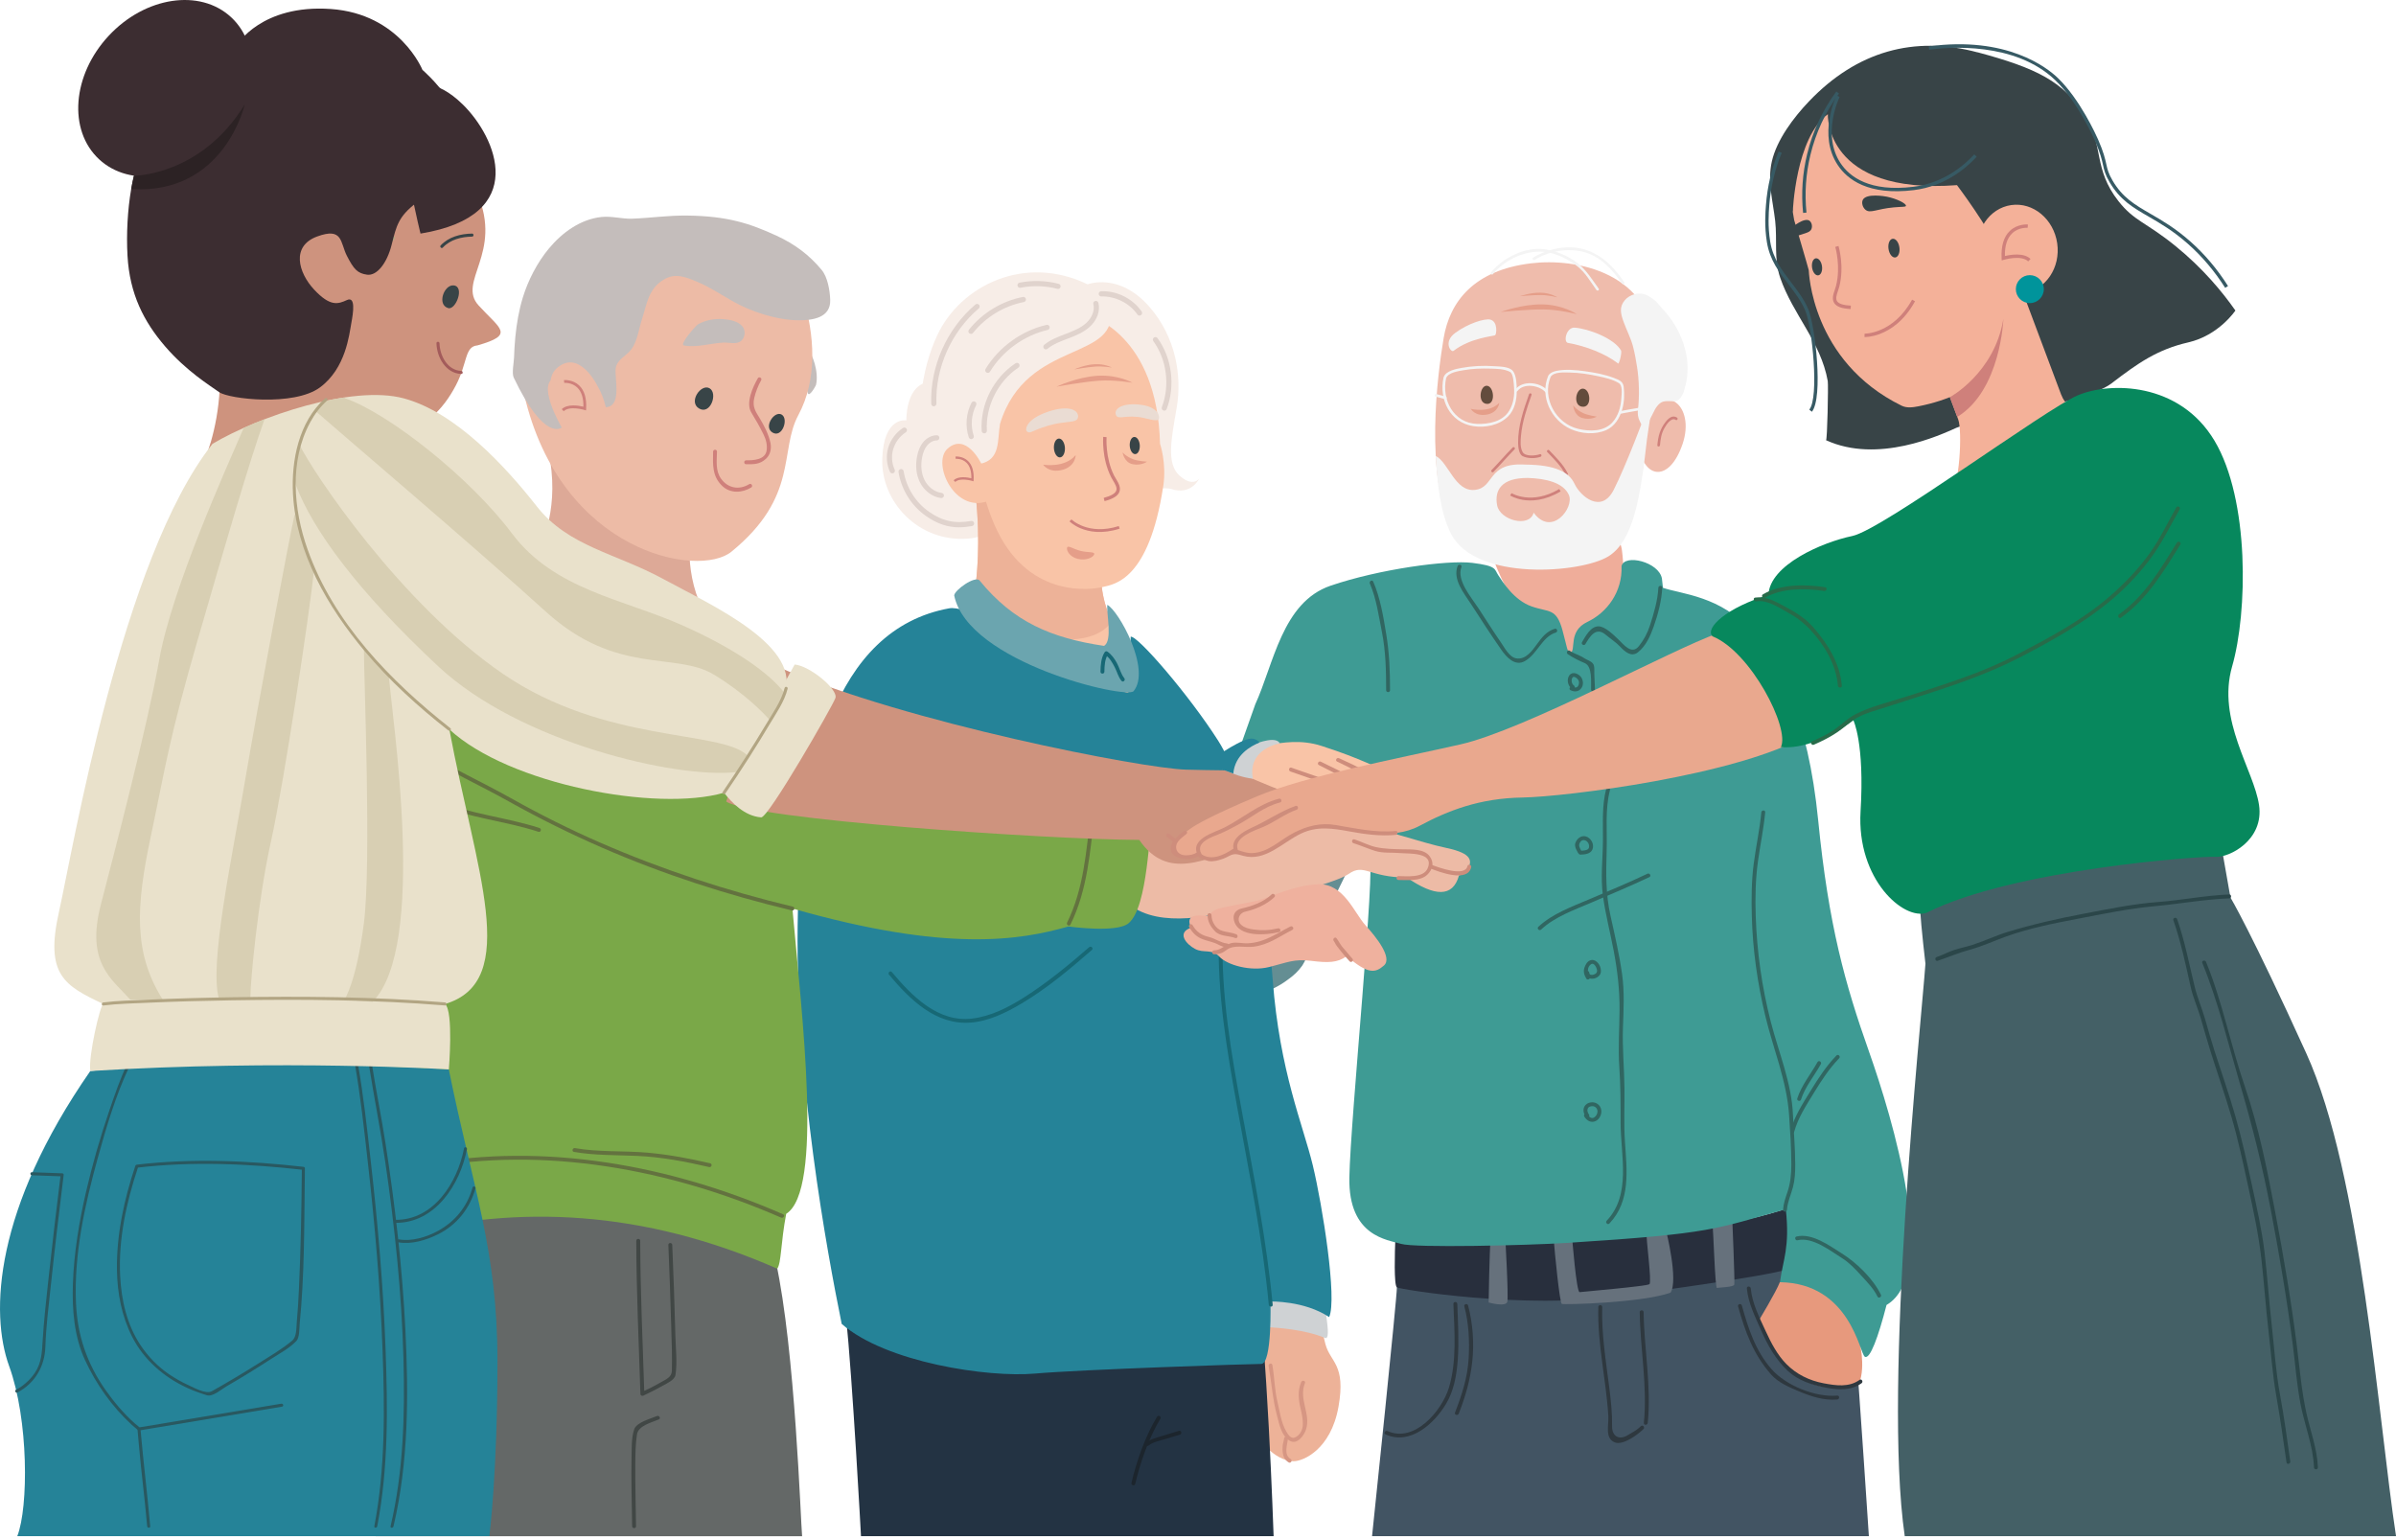 <svg xmlns="http://www.w3.org/2000/svg" id="Layer_1" data-name="Layer 1" viewBox="0 0 724.62 465.68"><defs><style> .cls-1 { fill: #07885d; } .cls-1, .cls-2, .cls-3, .cls-4, .cls-5 { fill-rule: evenodd; } .cls-1, .cls-2, .cls-3, .cls-4, .cls-5, .cls-6, .cls-7, .cls-8, .cls-9, .cls-10, .cls-11, .cls-12, .cls-13, .cls-14, .cls-15, .cls-16, .cls-17, .cls-18, .cls-19, .cls-20, .cls-21, .cls-22, .cls-23, .cls-24, .cls-25, .cls-26, .cls-27, .cls-28, .cls-29, .cls-30, .cls-31, .cls-32, .cls-33, .cls-34, .cls-35, .cls-36, .cls-37, .cls-38, .cls-39, .cls-40, .cls-41, .cls-42, .cls-43, .cls-44, .cls-45, .cls-46, .cls-47, .cls-48, .cls-49, .cls-50, .cls-51, .cls-52, .cls-53 { stroke-width: 0px; } .cls-2 { fill: #282f3d; } .cls-3 { fill: #646867; } .cls-4 { fill: #ce937e; } .cls-5, .cls-38 { fill: #66717c; } .cls-6 { fill: #f4b199; } .cls-7 { fill: #f9c4a7; } .cls-8 { fill: #f7ede7; } .cls-9 { fill: #276b49; } .cls-10 { fill: #7aa848; } .cls-11 { fill: #258398; } .cls-12 { fill: #2b4649; } .cls-13 { fill: #2c2224; } .cls-14 { fill: #295860; } .cls-15 { fill: #634c3d; } .cls-16 { fill: #63723f; } .cls-17 { fill: #a35b5b; } .cls-18 { fill: #384447; } .cls-19 { fill: #3c2d31; } .cls-20 { fill: #2e383f; } .cls-21 { fill: #176875; } .cls-22 { fill: #446066; } .cls-23 { fill: #375a64; } .cls-24 { fill: #1c252d; } .cls-25 { fill: #425463; } .cls-26 { fill: #414745; } .cls-27 { fill: #3e9b94; } .cls-28 { fill: #233343; } .cls-29 { fill: #c4bdbb; } .cls-30 { fill: #cfd2d4; } .cls-31 { fill: #dda997; } .cls-32 { fill: #e0d3cd; } .cls-33 { fill: #d8cfb3; } .cls-34 { fill: #d69683; } .cls-35 { fill: #b2a583; } .cls-36 { fill: #ce8d7c; } .cls-37 { fill: #cf807b; } .cls-39 { fill: #306661; } .cls-40 { fill: #6ba5af; } .cls-41 { fill: #648e93; } .cls-42 { fill: #edb298; } .cls-43 { fill: #edbba6; } .cls-44 { fill: #e9a88e; } .cls-45 { fill: #e59e89; } .cls-46 { fill: #e7997d; } .cls-47 { fill: #efbcac; } .cls-48 { fill: #efad9a; } .cls-49 { fill: #efb19e; } .cls-50 { fill: #f4f4f4; } .cls-51 { fill: #eadcd3; } .cls-52 { fill: #e9e1cb; } .cls-53 { fill: #00949b; } </style></defs><g><path class="cls-41" d="m364.76,287.95c-1.04,5.32.73,12.1,6.57,13.77,2.92.83,6.05.1,8.87-.84,3.34-1.04,6.57-2.5,9.29-4.59,1.67-1.15,3.23-2.61,4.38-4.28.94-1.46,1.57-3.13,2.19-4.7-.42-.31,12.52-25.46,12.21-25.88"></path><path class="cls-25" d="m414.95,464.63c.63-5.95,7.51-71.82,7.51-75.27s49.46,2.82,70.12-.31c20.66-3.13,47.58-6.89,47.58-6.89,0,0,19.72,8.77,20.97,24.1s4.07,58.36,4.07,58.36h-150.25Z"></path><path class="cls-48" d="m450.84,165.37c.94,9.39,17.63,36.5,26.39,36.5s15.49-18.78,13.3-35.37c-2.19-16.59-39.7-1.13-39.7-1.13Z"></path><path class="cls-46" d="m538.27,387.8c-1.04,2.82-6.47,11.79-6.47,11.79,0,0,7.93,26.09,30.47,18.78,2.09-5.43-.05-13.2-.05-13.2,0,0-7.46-22.28-23.95-17.37Z"></path><path class="cls-2" d="m421.99,374.81c-.16,3.76-.47,13.93.47,14.56.94.63,38.34,6.73,67.61,2.66,29.27-4.07,47.89-6.89,50.87-8.3,2.97-1.41,1.41-17.06,1.09-18.47-1.72-.78-24.73,12.83-120.04,9.55Z"></path><path class="cls-5" d="m469.88,374.72c.33,4.35,1.8,19.32,2.45,19.65.65.32,24.21-.32,32.88-3.38,2.45-3.7-1.31-18.68-1.31-18.68,0,0-5.56-.49-5.89.64s1.64,14.82.82,15.46c-.82.64-20.12,2.26-21.1,2.41-.98.16-2.29-16.75-2.29-16.75l-5.56.64Z"></path><path class="cls-38" d="m450.84,374.13c-.42,4.59-.63,19.82-.63,19.82,0,0,5.22,1.46,5.64-.21.42-1.67-.63-19.62-.63-19.62h-4.38Z"></path><path class="cls-38" d="m517.82,369.33c.42,2.92.83,20.45,1.46,20.24.63-.21,5.01-.21,5.22-1.04.21-.84-.63-20.24-.63-20.24l-6.05,1.04Z"></path><path class="cls-27" d="m379.58,213.14c5.63-12.21,8.14-30.99,22.85-36,14.71-5.01,35.37-7.83,42.88-6.89,7.51.94,6.57,1.88,7.83,3.76,1.25,1.88,4.69,7.51,10.02,9.39,5.32,1.88,7.52.39,9.39,7.28,1.49,5.48,1.33,6.26,2.35,6.89,1.88-.94-.78-6.65,5.17-9.47,5.95-2.82,10.64-9.08,10.33-16.9.94-3.76,11.27-1.25,12.21,3.76l.31,2.82c5.32,1.88,17.84,2.5,26.61,13.15,8.77,10.64,17.22,25.67,20.35,57.28,3.13,31.61,8.14,49.46,15.34,69.8,7.2,20.35,21.29,67.3,5.32,76.69-2.5,9.7-5.01,16.59-6.57,15.65-1.57-.94-4.38-22.22-25.67-22.54.94-6.89,3.03-10.47,1.78-22.06-21.6,5.95-21.5,7.34-65.95,10.16-12.59.8-46.33,1.56-50.4.31-4.07-1.25-15.96-2.19-15.65-20.03.31-17.84,8.09-95.37,6.05-96.62-21.29,8.35-49.66,3.24-50.92-.21l16.38-46.22Z"></path><path class="cls-39" d="m440.83,171.19c-1.55,4.12,1.93,8.24,4.07,11.55,3,4.63,5.98,9.27,9.14,13.79,1.54,2.2,4.09,5.11,7.09,3.44,3.8-2.11,5.21-7.37,9.39-8.65.72-.22.41-1.36-.31-1.14-2.43.74-3.86,2.54-5.3,4.53-1.45,1.99-3.47,4.97-6.44,4.4-2.04-.39-3.52-3.33-4.59-4.87-2.36-3.39-4.53-6.89-6.8-10.34-2.12-3.22-6.62-8.36-5.11-12.39.27-.71-.87-1.02-1.14-.31h0Z"></path><path class="cls-39" d="m414.28,176.5c2,4.58,2.68,9.8,3.65,14.66,1.15,5.75,1.28,11.75,1.28,17.6,0,.76,1.18.76,1.18,0,0-5.65-.22-11.3-1.14-16.88-.87-5.29-1.8-11.03-3.95-15.97-.3-.69-1.32-.1-1.02.59h0Z"></path><path class="cls-39" d="m474.12,197.84c1.5,1.04,3.48,2.02,5.15,2.72,2.4,1,1.85,5.85,1.92,8.04.02.76,1.2.76,1.18,0-.05-1.55-.11-3.11-.2-4.66-.04-.79.19-2.55-.44-3.27-.71-.83-1.73-1.01-2.62-1.61-1.37-.93-3.03-1.3-4.38-2.24-.63-.43-1.21.59-.59,1.02h0Z"></path><path class="cls-39" d="m479.47,194.81c1.37-2.3,3.18-5.34,6.12-2.85,1.47,1.25,3.06,2.23,4.4,3.64,1.36,1.44,3.35,3.29,5.36,1.7,2.43-1.92,3.76-4.92,4.77-7.77,1.3-3.68,2.4-7.85,2.6-11.76.04-.76-1.14-.76-1.18,0-.2,3.84-1.38,7.8-2.56,11.45-.74,2.29-1.84,4.33-3.33,6.21-2.17,2.74-4.61-.5-6.07-1.89-1.37-1.31-4.11-4.1-6.13-4.1-2.43,0-3.95,3.02-5,4.78-.39.65.63,1.24,1.02.59h0Z"></path><path class="cls-39" d="m485.75,238.65c-1.3,5.03-.94,10.2-.97,15.34-.03,5.63-.77,11.37,0,16.98.76,5.58,2.2,11.07,3.25,16.6,1.15,6.07,1.81,11.8,1.77,17.99-.04,5.74-.47,11.43-.07,17.17.39,5.64.39,11.24.39,16.89,0,9.82,3.32,21.66-4.21,29.6-.52.55.31,1.38.83.83,6.49-6.85,5.27-16.1,4.69-24.75-.36-5.38-.08-10.8-.14-16.19-.07-6.12-.68-12.13-.46-18.28.19-5.35.49-10.87-.26-16.18-.83-5.92-2.21-11.85-3.51-17.68-1.47-6.58-1.37-12.91-1.16-19.6.2-6.11-.54-12.43,1-18.4.19-.74-.95-1.05-1.14-.31h0Z"></path><path class="cls-39" d="m532.68,245.69c-.5,5.22-1.62,10.34-2.3,15.53-.68,5.23-.71,10.49-.58,15.76.25,10.19,1.69,20.27,4.05,30.18,2.39,10.04,6.52,19.69,7.22,30.08.34,5.03.68,9.99.68,15.04,0,2.85-.27,5.63-1.2,8.34-.6,1.75-1.18,3.43-1.3,5.28-.05.76,1.13.75,1.18,0,.16-2.41,1.23-4.58,1.83-6.89.57-2.2.67-4.47.67-6.73,0-5.05-.47-10-.68-15.04-.4-9.72-4.33-18.9-6.72-28.22-2.69-10.51-4.2-21.2-4.55-32.04-.18-5.58-.07-11.16.71-16.69.69-4.87,1.69-9.69,2.16-14.59.07-.76-1.11-.75-1.18,0h0Z"></path><path class="cls-39" d="m543.65,375.12c4.55-1.07,9.92,3.21,13.52,5.47,2.18,1.36,4.01,3.35,5.73,5.23,1.81,1.98,3.73,3.92,4.92,6.35.33.68,1.35.09,1.02-.59-2.38-4.86-7.36-9.69-11.9-12.52-3.72-2.33-8.9-6.18-13.6-5.07-.74.17-.43,1.31.31,1.14h0Z"></path><path class="cls-39" d="m542.6,342.36c1.23-4.4,3.71-8.11,6.06-11.96,2.24-3.66,4.57-7.23,7.56-10.32.53-.55-.3-1.38-.83-.83-3.06,3.17-5.44,6.82-7.74,10.56-2.42,3.93-4.93,7.76-6.18,12.24-.2.73.93,1.04,1.14.31h0Z"></path><path class="cls-39" d="m544.69,332.55c1.22-3.86,4.04-7.19,5.99-10.71.37-.66-.65-1.26-1.02-.59-2.01,3.63-4.85,7.01-6.11,10.99-.23.73.91,1.03,1.14.31h0Z"></path><path class="cls-39" d="m475.97,207.31c-.67-.48-.84-1.6-.45-2.31.43-.78,1.57.25,1.83.71.29.52.23,1.2-.05,1.71-.38.68-1.14.61-1.74.31-.68-.34-1.27.67-.59,1.02,1.2.6,2.46.5,3.28-.62.71-.96.58-2.44-.11-3.36-.79-1.06-2.63-1.79-3.54-.48-.89,1.27-.43,3.18.79,4.04.62.44,1.21-.58.59-1.02h0Z"></path><path class="cls-39" d="m478.27,257.39c-.47-.9-1.01-1.56-.44-2.57.49-.86,1.36-.94,2.09-.34.57.47.81,1.26.61,1.96-.24.83-1.89.85-2.57.87-.76.01-.76,1.19,0,1.18,1.28-.03,3.08-.2,3.63-1.55.5-1.21,0-2.61-.99-3.42-1.11-.91-2.44-.79-3.43.23-.41.43-.87,1.24-.84,1.85.05.92.5,1.59.92,2.38.35.67,1.37.08,1.02-.59h0Z"></path><path class="cls-39" d="m480.77,295.37c-.71-1.12-.84-2.87.4-3.73.89-.62,1.63.94,1.78,1.57.2.8-.17,1.29-.92,1.55-.55.19-1.36.2-1.39-.54-.03-.76-1.21-.76-1.18,0,.06,1.47,1.33,2,2.64,1.74.6-.12,1.2-.47,1.6-.93.54-.62.53-1.36.38-2.13-.27-1.4-1.68-3.06-3.24-2.4-.89.37-1.34,1.3-1.65,2.16-.41,1.15-.07,2.32.55,3.32.4.64,1.42.05,1.02-.59h0Z"></path><path class="cls-39" d="m480.56,337.11c-.41-.63-.68-1.23-.3-1.96.21-.41.77-.55,1.18-.58.91-.07,1.63.59,1.69,1.5.04.75-.39,1.51-1.01,1.91-.83.51-1.55-.19-1.97-.87-.4-.65-1.41-.06-1.02.59.78,1.26,2.05,2.04,3.48,1.35,1.19-.57,1.87-2.11,1.65-3.38-.26-1.57-1.74-2.51-3.27-2.23-.76.14-1.45.54-1.81,1.23-.54,1.05-.24,2.08.37,3.02.41.64,1.43.05,1.02-.59h0Z"></path><path class="cls-20" d="m419.03,433.85c7.45,3.37,14.73-3.24,18.33-9.29,2.34-3.93,3.16-8.61,3.5-13.11.42-5.61.07-11.47-.13-17.08-.03-.76-1.2-.76-1.18,0,.31,8.32,1.09,17.34-1.37,25.39-2.13,6.96-10.4,16.76-18.56,13.07-.69-.31-1.28.7-.59,1.02h0Z"></path><path class="cls-20" d="m442.86,395.16c1.34,5.04,1.6,10.4,1.31,15.6-.33,5.86-2.03,11.07-4.13,16.49-.27.71.86,1.01,1.14.31,2.02-5.22,3.46-10.14,4.07-15.72.62-5.56.18-11.59-1.26-16.99-.2-.73-1.33-.42-1.14.31h0Z"></path><path class="cls-20" d="m528.3,389.68c.41,4.44,2.49,8.52,4.25,12.56,2,4.59,4.48,9,8.18,12.44,3.08,2.86,7.32,4.24,11.36,5.01,3.7.71,7.72.98,10.9-1.32.61-.44.02-1.46-.59-1.02-3.23,2.33-7.23,1.73-10.91,1.03-4.31-.82-8.2-2.71-11.28-5.85-2.73-2.78-4.6-6.41-6.21-9.91-1.87-4.06-4.1-8.42-4.52-12.93-.07-.75-1.25-.76-1.18,0h0Z"></path><path class="cls-20" d="m525.65,395.16c2.15,7.67,4.63,14.52,10.01,20.6,2.11,2.38,5.31,3.76,8.17,4.97,3.78,1.59,7.66,2.92,11.81,2.56.75-.07.76-1.24,0-1.18-6.56.58-15.43-2.99-19.81-7.93-4.93-5.57-7.09-12.34-9.05-19.34-.2-.73-1.34-.42-1.14.31h0Z"></path><path class="cls-20" d="m483.38,395.31c-.33,11.11,2.38,22.06,3.03,33.1.15,2.6-1.13,6.61,1.94,7.85,2.51,1.01,7.13-2.46,8.71-4.06.53-.54-.3-1.37-.83-.83-1.16,1.18-2.65,1.95-4.07,2.78-2.58,1.51-4.66.18-4.62-2.75.06-3.99-.36-7.84-.86-11.8-1.02-8.01-2.36-16.19-2.13-24.28.02-.76-1.16-.76-1.18,0h0Z"></path><path class="cls-20" d="m495.9,396.88c.14,11.12,2.37,22.35,1.25,33.49-.08.76,1.1.75,1.18,0,1.12-11.14-1.11-22.38-1.25-33.49,0-.76-1.19-.76-1.18,0h0Z"></path><path class="cls-39" d="m466.07,281.16c4.2-3.93,10.06-5.95,15.26-8.19,5.85-2.52,11.73-4.95,17.49-7.68.69-.33.09-1.34-.59-1.02-5.75,2.74-11.63,5.17-17.49,7.68-5.32,2.28-11.21,4.36-15.5,8.37-.56.52.28,1.35.83.83h0Z"></path><g><path class="cls-47" d="m500.95,106.43c-2.63,24.9-4.25,54.54-15.02,61.34-8.1,5.11-39.18,7.65-46.57-6.96-8.61-17.03-4.64-47.34-2.77-58.5,1.87-11.17,9.23-20.57,26.37-22.66,13.66-1.67,36.96,2.57,37.99,26.79Z"></path><path class="cls-37" d="m467.96,136.75c2.01,2.11,4.23,4.23,5.51,6.89.22.46.91.06.69-.4-1.31-2.72-3.58-4.89-5.64-7.05-.35-.37-.92.19-.57.56h0Z"></path><path class="cls-37" d="m457.48,135.34c-2.19,2.22-4.21,4.59-6.37,6.83-.36.37.2.94.56.57,2.17-2.24,4.18-4.61,6.37-6.83.36-.37-.2-.93-.56-.57h0Z"></path><path class="cls-47" d="m498.09,126.87c4.97-11.74,14.8-4.35,10.76,7.45-4.03,11.8-11.75,10.34-13.1.87.49-2.04,2.34-8.32,2.34-8.32Z"></path><path class="cls-37" d="m462.43,119.24c-1.67,4.69-3.4,9.75-3.31,14.79.02,1.06.21,3.35,1.33,3.92,1.55.78,3.85.78,5.46.2.48-.17.28-.94-.21-.77-1.3.46-4.37.78-5.2-.63-.84-1.44-.64-3.47-.5-5.05.38-4.18,1.78-8.32,3.19-12.25.17-.48-.6-.69-.77-.21h0Z"></path><path class="cls-50" d="m489.33,109.91c-3.78-2.91-9.67-5.24-15.2-6.21-1.37-.37-.41-4.8,2.14-4.6,4.13.33,11.96,3.24,14.01,6.97.24.92-.72,4.44-.96,3.83Z"></path><path class="cls-50" d="m439.57,106.13c5.15-3.99,12.21-4.44,12.61-4.74.41-.3.88-4.16-1.5-4.73-1.7-.4-6.72,1.19-10.54,4-3.82,2.81-1.26,6.04-.58,5.47Z"></path><path class="cls-50" d="m499.1,126.23c.05-.89-1.55-.91-1.55-.91,0,0-5.75,15.45-9.53,22.86-3.78,7.41-10.14,1.8-11.82-1.81-1.67-3.61-5.84-5.78-14.94-5.85-11.65-.74-9.11,7.05-15.26,7.66-5.97.59-7.93-8.36-11.8-10.27.48,8.36,1.38,17.13,4.59,23.47,7.39,14.62,39.6,11.97,47.7,6.86,7.47-4.71,9.64-17.73,11.6-35.35.31-2.36.98-6.51.99-6.66Zm-35.28,28.85c-1.25,4.63-10.2,2.32-11.05-2.26-.85-4.58,1.33-8.29,9.25-8.26,5.34.16,10.79,1.36,12.46,5.16,1.67,3.81-5.17,12.79-10.66,5.35Z"></path><path class="cls-50" d="m458.91,118.29c1.86-2.54,6.68-1.78,8.52.38.33.39.9-.17.57-.56-2.21-2.6-7.61-3.18-9.77-.23-.3.41.39.81.68.4h0Z"></path><path class="cls-50" d="m468.2,113.73c-2.54,6.19.88,13.34,6.79,16.03,3.26,1.48,7.43,1.78,10.75.34,2.58-1.12,4.11-3.66,4.86-6.27.63-2.21.73-4.65.44-6.92-.2-1.57-1.49-2.04-2.86-2.57-2.86-1.11-5.98-1.67-9.01-2.08-2.75-.37-5.65-.63-8.39-.1-.96.19-2.01.58-2.53,1.46-.26.44.43.85.68.4.96-1.63,4.25-1.37,5.82-1.34,2.88.05,5.76.5,8.57,1.11,2.1.45,4.41.96,6.27,2.09,1.22.74.82,3.39.75,4.58-.15,2.61-.91,5.29-2.68,7.27-2.58,2.88-6.96,2.81-10.41,1.97-6.73-1.64-10.95-9.27-8.28-15.77.19-.47-.58-.68-.77-.21Z"></path><path class="cls-50" d="m436.56,114.2c-1.41,6.62,1.92,13.58,8.98,14.69,3.61.57,7.82-.27,10.49-2.88,2.08-2.04,2.7-5.13,2.68-7.94,0-1.62-.08-4.48-1.14-5.84-1.1-1.4-4.11-1.36-5.68-1.47-3.27-.23-6.6-.07-9.82.51-1.66.3-4.76.87-5.44,2.75-.02.06-.04.11-.06.17-.18.48.59.69.77.21.64-1.76,3.77-2.15,5.32-2.43,2.65-.48,5.39-.56,8.08-.48,1.89.06,4.23.07,5.94,1,1.04.56,1.12,3.58,1.2,4.54.21,2.51-.15,5.09-1.49,7.26-1.98,3.23-6.14,4.02-9.64,3.92-7.19-.22-10.79-7.35-9.41-13.8.11-.5-.66-.71-.77-.21Z"></path><path class="cls-50" d="m490.12,125.14c3.43-.69,6.9-1.19,10.34-1.87.5-.1.29-.87-.21-.77-3.43.69-6.9,1.18-10.34,1.87-.5.1-.29.87.21.77h0Z"></path><path class="cls-50" d="m451.5,82.92c3.84-4.62,10.33-7.54,16.33-6.63,3.26.5,6.7,2.26,9.27,4.3,2.38,1.88,3.96,4.7,5.71,7.12.3.41.99.02.69-.4-1.95-2.68-3.69-5.59-6.32-7.67-2.73-2.16-6.4-3.7-9.82-4.22-5.94-.91-12.66,2.42-16.41,6.93-.33.39.23.96.56.57h0Z"></path><path class="cls-50" d="m491.24,85.37c-3.1-4.53-6.78-8.4-12.19-9.96-5.02-1.46-10.95-.18-15.36,2.5-.44.27-.04.96.4.69,4.34-2.64,9.83-3.66,14.75-2.42,5.18,1.3,8.81,5.36,11.71,9.59.29.42.98.03.69-.4h0Z"></path><path class="cls-50" d="m509.91,115.83c1.77-8.11-1.66-16.74-7.23-22.53-1.14-1.19-1.39-2.14-4.11-3.75-2.71-1.61-5.77-.41-7.16,1.22-1.76,2.07-1.29,4.04-.43,6.46.9,2.52,2.19,4.94,2.88,7.53.54,2.02.9,4.17,1.23,6.2.65,4.09.75,8.96.27,13.03-.13,1.1,0,2.28.49,3.26.24.49.68,1.65,1.21,1.73,1.15.18,3.12-4.77,3.77-5.68,1.61-2.27,2.54-1.99,5.3-1.94,2.55.05,3.29-3.26,3.78-5.54Z"></path><path class="cls-37" d="m507.18,126.31c-1.36-.91-2.63.23-3.47,1.32-1.68,2.17-2.24,4.34-2.48,7.03-.04.51.75.5.8,0,.16-1.82.39-3.46,1.28-5.08.53-.96,2.1-3.5,3.47-2.58.43.29.83-.4.4-.68h0Z"></path><path class="cls-50" d="m434.19,119.96c.95.26,1.9.51,2.85.77.49.13.7-.63.21-.77-.95-.26-1.9-.51-2.85-.77-.49-.13-.7.63-.21.77h0Z"></path><path class="cls-15" d="m449.74,116.68c-2.12-.23-2.96,5.04-.27,5.46,2.94.46,2.43-5.22.27-5.46Z"></path><path class="cls-15" d="m478.85,117.56c-2.23-.27-3.27,4.97-.44,5.44,3.1.52,2.72-5.16.44-5.44Z"></path><path class="cls-45" d="m444.82,123.66s5.51,1.41,8.6-1.82c0,0-.22,2.93-3.77,3.56-3.54.63-4.84-1.74-4.84-1.74Z"></path><path class="cls-45" d="m475.77,122.61s.21,3.07,2.75,3.81c2.54.73,4.39-.41,4.39-.41,0,0-2.72-.39-4.1-1.06-2.2-1.07-3.04-2.34-3.04-2.34Z"></path><g><path class="cls-45" d="m453.9,94.36s8.24-.83,12.96-.77c4.73.05,10,1.42,10,1.42,0,0-4.09-2.81-10.32-2.94s-12.65,2.29-12.65,2.29Z"></path><path class="cls-45" d="m459.64,89.59s4.08-.38,6.42-.35c2.34.03,4.96.69,4.96.69,0,0-2.03-1.34-5.11-1.41-3.08-.07-6.26,1.08-6.26,1.08Z"></path></g><path class="cls-37" d="m460.37,151.16c2.71.48,6.77.34,11.61-2.53l-.42-.72c-8.35,4.95-14.35,1.29-14.41,1.25l-.45.7c.12.07,1.44.89,3.67,1.29Z"></path></g></g><g><g><path class="cls-7" d="m292.97,187.15s-1.32,33.8,30.61,33.08c38.32-.86,13.43-34.12,13.43-34.12-14.81-5.67-20.49-4.23-44.04,1.03Z"></path><path class="cls-8" d="m279.9,115.75c-6.09,1.74-5.78,11.39-5.78,11.39,0,0-6.9-1.29-7.3,11.68-.4,12.96,10.93,25.23,25.88,24.09,11.21-.86,13.52-10.95,13.52-10.95l-26.31-36.21Z"></path><path class="cls-8" d="m300.07,159s-12.41,2.87-18.47-14.32c-6.06-17.19-2.72-33.43,1.81-43.19,7.04-15.16,26.5-24.7,45.51-15.49,0,0,9.47-3.73,18.66,6.76,8.15,9.3,9.88,21.16,8.31,30.42-1.58,9.26-3.3,17,.85,20.69,4.15,3.69,5.97.82,5.97.82,0,0-2.37,5.25-8.51,3.21-6.14-2.04-54.13,11.11-54.13,11.11Z"></path><path class="cls-7" d="m318.09,192.15c10.57-.6,17.59-5.44,17.59-5.44-4.69-10.45-1.99-21.4-1.99-21.4l-27.09-21.09-12.15.91c2.96,19.57.54,36.89-1.48,42.03,0,0,13.94,5.63,25.12,4.99Z"></path><path class="cls-42" d="m294.45,145.12l12.15-.91,27.09,21.09s-2.51,10.27,1.59,20.41c.59.12,1.16.26,1.73.4-.62,2.09-3.34,7.37-14.93,7.37-11.21,0-20.8-6.48-27.3-14.31,1.19-8.09,1.72-20.52-.33-34.06Z"></path><path class="cls-7" d="m333.54,177.54c-3.47.84-21.77,3.48-31.81-16.71-5.36-10.78-8.46-28.69-7.16-37.03,1.3-8.34,8.94-34.7,35.01-28.2,0,0,20.38,5.48,21.25,38.63,0,0,2.02,5.89.98,12.75-4.34,28.61-14.85,29.73-18.27,30.56Z"></path><path class="cls-8" d="m335.61,92.58c3.8,17.13-25.14,9.4-33.17,35.6-.84,4.86.24,10.82-5.98,12.1l-7.58-7.56s-4.76-17.17,5.21-33.18c9.96-15.98,36.33-19.69,41.52-6.96Z"></path><g><path class="cls-51" d="m337.53,125.59c.67,1.5,3.04-.29,8.21.78,1.65.34,4.19,1.22,4.68.4.52-.87-.33-3.59-5.03-4.29-5.79-.85-8.74,1.12-7.86,3.1Z"></path><path class="cls-51" d="m326.03,126.14c-.2,2-3.61.99-8.92,2.57-5.54,1.65-5.46,2.63-6.56,1.76-.56-.44-.44-3.68,6.6-6.01,6.27-2.07,9.09-.34,8.89,1.67Z"></path></g><path class="cls-45" d="m322.71,165.65c-.22.85.77,2.79,3.25,3.39,2.58.63,4.74-.54,4.96-1.39.22-.85-1.78-.46-4.04-1.01-2.27-.55-3.95-1.85-4.17-1Z"></path><path class="cls-7" d="m296.71,140.12s-4.55-9.49-10.18-4.38c-4.9,4.44,2.51,20.54,13.18,15.4-.44-4.19-1.22-8.07-3-11.03Z"></path><path class="cls-45" d="m315.47,140.54s6.55,1.13,9.85-2.91c0,0,.01,3.43-4.06,4.49-4.07,1.06-5.8-1.58-5.8-1.58Z"></path><path class="cls-45" d="m339.49,136.82s.46,3.05,3.04,3.58,4.35-.76,4.35-.76c0,0-2.75-.17-4.17-.73-2.27-.89-3.22-2.09-3.22-2.09Z"></path><g><path class="cls-45" d="m319.56,116.94s8.14-1.48,12.86-1.8c4.72-.32,10.08.62,10.08.62,0,0-4.3-2.47-10.52-2.11-6.22.36-12.43,3.29-12.43,3.29Z"></path><path class="cls-45" d="m324.9,111.73s4.03-.7,6.37-.86c2.34-.16,4.99.29,4.99.29,0,0-2.13-1.17-5.21-1-3.08.17-6.16,1.57-6.16,1.57Z"></path></g><g><path class="cls-32" d="m297.68,131.08s.03,0,.05,0c.43-.03.76-.4.73-.83-.46-7.31,3.37-14.97,9.54-19.07.36-.24.46-.73.22-1.09-.24-.36-.73-.46-1.09-.22-6.73,4.46-10.74,12.5-10.24,20.47.03.42.37.73.78.73Z"></path><path class="cls-32" d="m293.74,132.81c.08,0,.17-.01.25-.04.41-.14.63-.58.49-.99-.99-2.97-.72-6.42.73-9.24.2-.38.05-.86-.34-1.06-.38-.2-.86-.05-1.06.34-1.66,3.24-1.96,7.05-.82,10.46.11.33.42.54.74.54Z"></path><path class="cls-32" d="m316.28,105.68c.17,0,.35-.06.5-.18,1.71-1.4,3.9-2.23,6.01-3.03l.22-.08c2.42-.92,4.75-1.89,6.59-3.57,2.2-2.01,3.21-4.85,2.58-7.23-.11-.42-.54-.67-.96-.56-.42.11-.67.54-.56.96.48,1.82-.35,4.05-2.13,5.68-1.63,1.5-3.72,2.36-6.08,3.26l-.21.08c-2.23.85-4.53,1.72-6.44,3.28-.33.27-.38.77-.11,1.1.15.19.38.29.61.29Z"></path><path class="cls-32" d="m282.41,122.89s.02,0,.03,0c.43-.02.77-.38.76-.81-.39-10.74,4.52-21.77,12.81-28.79.33-.28.37-.77.09-1.1-.28-.33-.77-.37-1.1-.09-8.65,7.32-13.77,18.84-13.36,30.05.02.42.36.76.78.76Z"></path><path class="cls-32" d="m293.66,100.99c.23,0,.46-.1.61-.3,3.81-4.78,9.41-8.18,15.37-9.33.42-.08.7-.49.62-.92-.08-.42-.49-.71-.92-.62-6.32,1.23-12.26,4.83-16.3,9.9-.27.34-.21.83.13,1.1.14.11.32.17.49.17Z"></path><path class="cls-32" d="m319.97,87.39c.35,0,.67-.23.76-.59.11-.42-.14-.85-.56-.96-3.83-.99-7.92-1.11-11.83-.35-.42.08-.7.5-.62.92.08.43.5.71.92.62,3.68-.72,7.53-.61,11.14.33.07.02.13.03.2.03Z"></path><path class="cls-32" d="m344.62,95.45c.15,0,.31-.05.45-.14.36-.25.44-.74.2-1.09-2.73-3.92-7.42-6.29-12.24-6.13-.43.01-.77.37-.76.81.01.43.4.79.81.76,4.22-.1,8.51,2.02,10.9,5.46.15.22.4.34.64.34Z"></path><path class="cls-32" d="m352.11,124.21c.32,0,.61-.19.73-.51,2.67-7.03,1.58-15.44-2.77-21.43-.25-.35-.74-.43-1.09-.17-.35.25-.43.74-.17,1.09,4.05,5.57,5.06,13.4,2.57,19.95-.15.4.05.86.45,1.01.09.03.19.05.28.05Z"></path><path class="cls-32" d="m290.14,159.48c1.22,0,2.49-.13,3.83-.37.43-.08.71-.49.63-.91-.08-.43-.48-.7-.91-.63-4.87.89-8.68.05-12.75-2.8-4.07-2.85-6.85-7.32-7.65-12.25-.07-.43-.47-.72-.9-.65-.43.07-.72.47-.65.9.86,5.35,3.88,10.19,8.29,13.29,3.32,2.33,6.49,3.43,10.1,3.43Z"></path><path class="cls-32" d="m269.87,143.17c.11,0,.22-.02.33-.07.39-.18.56-.65.38-1.04-.89-1.91-1.05-4.19-.44-6.24.61-2.05,1.99-3.9,3.8-5.07.36-.24.47-.72.23-1.08-.24-.36-.72-.47-1.08-.23-2.11,1.37-3.74,3.54-4.45,5.94-.71,2.41-.53,5.09.52,7.34.13.29.42.45.71.45Z"></path><path class="cls-32" d="m284.69,150.65c.39,0,.73-.29.78-.68.06-.43-.25-.82-.68-.88-2.13-.28-4.12-1.78-5.19-3.92-.96-1.93-1.21-4.38-.71-6.9.29-1.47.77-2.61,1.46-3.47.79-1,1.9-1.59,2.96-1.59.43,0,.78-.35.78-.79,0-.43-.35-.78-.78-.78h0c-1.53,0-3.09.82-4.18,2.18-.85,1.06-1.43,2.41-1.77,4.14-.57,2.86-.27,5.67.85,7.91,1.3,2.6,3.74,4.43,6.39,4.77.03,0,.07,0,.1,0Z"></path><path class="cls-32" d="m298.74,112.78c.26,0,.52-.13.67-.38,3.81-6.26,10.33-10.97,17.44-12.61.42-.1.69-.52.59-.94-.1-.42-.51-.69-.94-.59-7.51,1.73-14.4,6.7-18.43,13.32-.23.37-.11.85.26,1.08.13.08.27.11.41.11Z"></path></g><path class="cls-37" d="m334.05,151.57l-.26-.98c2.16-.57,3.43-1.3,3.78-2.16.37-.9-.3-2.01-.95-3.08-.22-.37-.44-.73-.61-1.08-2.83-5.65-2.39-11.87-2.37-12.13l1.02.08c0,.06-.44,6.2,2.26,11.59.16.33.37.67.58,1.01.74,1.23,1.57,2.62,1.02,3.99-.49,1.2-1.91,2.08-4.46,2.76Z"></path><path class="cls-18" d="m318.74,135.61c.11,1.57.94,2.8,1.85,2.73.92-.06,1.57-1.39,1.47-2.96-.11-1.57-.94-2.8-1.85-2.73-.92.06-1.57,1.39-1.47,2.96Z"></path><path class="cls-18" d="m341.67,134.86c.1,1.43.85,2.55,1.69,2.49.84-.06,1.43-1.26,1.34-2.7s-.85-2.55-1.69-2.49c-.84.06-1.43,1.26-1.34,2.7Z"></path><path class="cls-37" d="m288.9,145.77l-.49-.5c1.43-1.39,4.26-.88,5.36-.61.04-2.14-.46-3.73-1.51-4.73-1.37-1.32-3.21-1.16-3.23-1.15l-.07-.7c.09,0,2.18-.19,3.78,1.34,1.27,1.22,1.85,3.14,1.71,5.71l-.02.45-.43-.13s-3.64-1.09-5.1.33Z"></path><path class="cls-37" d="m326.73,159.76c2.54,1.08,6.52,1.85,11.88.14l-.25-.79c-9.25,2.95-14.27-1.96-14.32-2.01l-.59.59c.1.1,1.21,1.19,3.29,2.08Z"></path></g><path class="cls-42" d="m382.05,401.89c-.21,7.09-.63,34.11,1.25,36.1,1.88,1.99,5.01,3.97,7.93,3.97s11.27-3.55,13.57-16.49c2.3-12.94-2.5-13.36-3.97-18.99-1.46-5.64-2.3-11.69-2.3-11.69l-16.69.42.21,6.68Z"></path><path class="cls-30" d="m383.61,401.42c2.35.16,10.96.63,17.22,3.29,1.41.31.47-5.01.16-7.51-.31-2.51-15.12-10.14-17.16-7.17-2.03,2.97-.21,11.39-.21,11.39Z"></path><path class="cls-34" d="m383.67,413.15c.89,5.13,1.21,10.1,2.57,15.17.7,2.61,1.27,5.85,3.74,7.41,2.29,1.44,4.42-1.58,5-3.37,1.53-4.7-2.31-9.19-.32-14.04.29-.7-.85-1-1.14-.31-1.12,2.72-.82,5.34-.16,8.14.36,1.51.66,2.95.66,4.52,0,1.7-.77,3.43-2.46,4.13-1.22.5-2.14-1.13-2.58-1.89-1.51-2.58-1.97-6.09-2.64-8.95-.87-3.67-.9-7.42-1.54-11.12-.13-.75-1.26-.43-1.14.31h0Z"></path><path class="cls-34" d="m390.33,441.29c-2.19-1.3-1-4.29-.8-6.22.07-.76-1.1-.75-1.18,0-.07.73-.36,1.4-.43,2.14-.07.7-.07,1.46.02,2.16.17,1.27.68,2.28,1.8,2.95.65.39,1.24-.63.59-1.02h0Z"></path><path class="cls-28" d="m260.39,464.63h124.79s-2.09-61.7-5.43-78.81c-3.34-17.11-20.03-45.07-22.12-44.24-2.09.84-79.3,54.67-101.83,55.93,2.09,20.45,4.59,67.13,4.59,67.13Z"></path><path class="cls-11" d="m254.55,400.42c13.36,11.69,44.24,16.28,58.43,15.03,14.19-1.25,65.11-2.92,68.45-2.92s2.79-18.88,2.79-18.88c0,0,10.24-.3,17.75,4.71,2.5-5.42-2.03-33.83-4.95-45.93-2.92-12.1-10.02-28.38-12.1-55.93-2.09-27.55-7.73-58.67-16.49-72.44-8.77-13.77-24.4-31.9-26.48-31.49-.16,1.41.66,13.75-.59,16.67-1.25,2.92-45.03-26.94-54.29-25.25-69.71,12.72-41.7,171.35-32.52,216.42Z"></path><path class="cls-21" d="m268.89,294.83c6.3,7.49,14.1,15.26,24.67,14.46,5.53-.42,10.74-3.01,15.42-5.79,7.65-4.54,14.56-10.37,21.25-16.18.57-.5-.26-1.33-.83-.83-6.27,5.44-12.7,10.75-19.72,15.2-4.74,3.01-9.99,5.69-15.63,6.38-10.37,1.27-18.23-6.81-24.34-14.07-.49-.58-1.32.26-.83.83h0Z"></path><path class="cls-40" d="m288.58,180.12c0-1.57,6.36-6.16,7.69-4.52,10.22,12.52,21.61,17.36,37.61,19.75,2.68-1.51.69-9.9,1.01-12.41,3.35,1.67,13.37,19.53,7.93,26.12-2.24,2.46-50-8.6-54.24-28.93Z"></path><path class="cls-21" d="m334,203.17c.02-1.73.12-3.8,1.1-5.29-.27.07-.54.14-.81.21,1.32.9,2.16,2.4,2.87,3.79.69,1.35,1.04,2.89,2.02,4.06.49.58,1.31-.25.83-.83-1.01-1.22-1.46-3.16-2.23-4.58-.72-1.32-1.64-2.61-2.89-3.46-.28-.19-.64-.04-.81.21-1.08,1.66-1.23,3.96-1.26,5.89,0,.76,1.17.76,1.18,0h0Z"></path><path class="cls-21" d="m368.62,282.62c-.57,17.56,2.42,35.04,5.54,52.25,3.6,19.86,7.66,39.65,9.56,59.77.07.75,1.25.76,1.18,0-1.85-19.51-5.68-38.73-9.22-57.98-3.27-17.79-6.47-35.87-5.89-54.03.02-.76-1.15-.76-1.18,0h0Z"></path><path class="cls-24" d="m343.33,448.84c1.53-6.6,4.12-13.93,7.61-19.74.39-.65-.63-1.24-1.02-.59-3.55,5.9-6.18,13.33-7.73,20.02-.17.74.96,1.05,1.13.31h0Z"></path><path class="cls-24" d="m347.41,437.2c1.31-1.12,3.72-1.53,5.33-2.04,1.37-.44,2.74-.85,4.12-1.25.73-.21.42-1.34-.31-1.14-1.64.47-3.27.97-4.89,1.49-1.61.52-3.75.97-5.08,2.1-.58.49.26,1.32.83.83h0Z"></path></g><g><path class="cls-43" d="m345.14,250.07c7.83.78,15.96,2.03,24.42.78,8.45-1.25,23.95-5.01,37.25-2.35,13.3,2.66,22.54,6.26,30.68,7.98,8.14,1.72,7.36,4.07,6.73,5.95-.63,1.88-2.97,2.35-2.97,2.35-1.88,6.73-7.36,6.42-15.81.63-11.42,0-12.83-4.38-17.53-1.1-4.7,3.29-25.82,7.83-32.71,10.17-6.89,2.35-24.57,6.57-33.65-.94-9.08-7.51,3.6-23.48,3.6-23.48Z"></path><path class="cls-36" d="m409.31,255.02c2.22.7,4.35,1.65,6.57,2.35,2.37.74,5.06.42,7.51.65,2.61.24,10.59-.38,8.33,4.69-1.28,2.88-6.28,2.3-8.8,2.27-.76,0-.76,1.17,0,1.18,2.64.02,6.57.44,8.71-1.58,1.71-1.62,2.18-3.7.7-5.65-1.71-2.26-5.6-2-8.04-2.05-2.65-.05-5.51-.1-8.1-.65-2.25-.48-4.38-1.66-6.57-2.35-.73-.23-1.03.91-.31,1.14h0Z"></path><path class="cls-36" d="m432.63,262.69c2.69,1.04,11.25,4.35,12.31-.41.16-.74-.97-1.05-1.14-.31-.75,3.39-8.86.37-10.86-.41-.71-.27-1.01.86-.31,1.14h0Z"></path></g><g><path class="cls-3" d="m118.62,367.04c9.6-2.92,82.22-6.26,116.03,14.61,5.84,26.71,7.51,78.81,7.93,82.99H113.62l5.01-97.59Z"></path><path class="cls-26" d="m192.43,375.28c.03,15.44.77,30.9,1.25,46.33.01.47.48.7.89.51,1.97-.92,3.92-1.91,5.81-2.97,1.13-.64,3.67-1.74,3.9-3.26.58-3.78.08-7.94-.02-11.74-.23-9.2-.57-18.41-.95-27.61-.03-.76-1.21-.76-1.18,0,.35,8.45.66,16.89.89,25.34.12,4.25.29,8.53.17,12.78-.06,1.93-1.86,2.57-3.4,3.47-1.88,1.09-3.84,2.06-5.81,2.97.3.17.59.34.89.51-.48-15.43-1.22-30.89-1.25-46.33,0-.76-1.18-.76-1.18,0h0Z"></path><path class="cls-10" d="m104.85,172.55c5.84-10.02,19.62-18.36,26.29-17.95,6.68.42,78.05,25.46,83.05,35.48,5.01,10.02,93.38,43.09,117.17,48.1,17.53,4.18,16.38,6.57,17.22,8.66-1.1,4.02-1.36,27.34-7.2,32.34-3.44,3.13-18.26,1.04-18.26,1.04-14.61,4.17-36.73,7.93-83.47-5.43,2.92,32.97,9.39,85.24-1.88,92.34-1.67,8.76-1.46,14.92-2.71,16.59-40.9-17.95-78.46-19.2-113.52-10.43-17.95-28.8-27.13-98.91-25.46-130.21,1.67-31.3,8.76-70.53,8.76-70.53Z"></path><path class="cls-16" d="m329.84,246.32c-1.33,11.17-2.06,22.45-7.12,32.73-.33.68.68,1.27,1.02.59,5.16-10.48,5.92-21.93,7.28-33.32.09-.75-1.09-.74-1.18,0h0Z"></path><path class="cls-16" d="m127.66,228.15c8.48,5.29,17.58,9.42,26.29,14.29,9.11,5.09,18.45,9.72,28.01,13.89,18.55,8.09,37.87,14.33,57.54,19.04.74.18,1.05-.96.31-1.14-19.93-4.77-39.45-11.16-58.25-19.35-9.23-4.02-18.24-8.53-27.02-13.46-8.7-4.88-17.82-9-26.29-14.29-.65-.4-1.24.61-.59,1.02h0Z"></path><path class="cls-16" d="m128.69,353.31c36.2-6.75,74.13.38,107.54,14.97.69.3,1.29-.71.59-1.02-33.72-14.73-71.91-21.89-108.44-15.09-.75.14-.43,1.27.31,1.14h0Z"></path><path class="cls-26" d="m192.35,461.63c-.06-5.4-.27-13.26-.22-18.66.03-3.03.04-6.12.51-9.12.42-2.67,4.39-3.58,6.62-4.54.7-.3.09-1.31-.59-1.02-1.85.8-6.12,1.89-6.85,3.97-.9,2.58-.75,5.69-.82,8.37-.17,6.18.11,14.81.18,20.99,0,.76,1.19.76,1.18,0h0Z"></path><path class="cls-16" d="m173.56,348.4c6.31,1.1,12.7.93,19.08,1.21,7.38.33,14.65,1.71,21.83,3.38.74.17,1.05-.96.31-1.14-6.21-1.44-12.45-2.63-18.8-3.2-7.37-.66-14.79-.12-22.1-1.39-.74-.13-1.06,1.01-.31,1.14h0Z"></path><path class="cls-16" d="m139.13,248.3c-2.25,15.82-4.53,31.63-6.81,47.44-1.05,7.25-2.72,14.62-3.17,21.92-.24,3.88-.39,7.75-.75,11.63-.31,3.32-.42,6.62.35,9.89.17.74,1.31.43,1.13-.31-.82-3.49-.55-7-.22-10.53.33-3.56.48-7.11.66-10.68.2-3.99,1.13-7.98,1.73-11.93.6-3.95,1.15-7.92,1.71-11.87,2.14-15.09,4.35-30.16,6.5-45.25.11-.74-1.03-1.06-1.13-.31h0Z"></path><path class="cls-16" d="m163.17,250.44c-10.16-3.29-20.99-4.18-30.88-8.35-.7-.29-1,.84-.31,1.14,9.89,4.17,20.72,5.05,30.88,8.35.72.23,1.03-.9.31-1.14h0Z"></path><path class="cls-43" d="m172.51,166.07c-.25,2.01-.56,4.22.57,5.9.64.95,1.66,1.57,2.65,2.15,9.42,5.44,19.77,9.25,30.47,11.23.23-8.65.45-17.3.68-25.95.03-.96.05-1.94-.22-2.86-.42-1.46-1.5-2.63-2.59-3.7-4.99-4.92-10.69-9.04-16.67-12.67-3.87-2.35-12.06-8.85-16.83-7.87-6.44,1.32-.54,9.25.53,13.35,1.73,6.64,2.24,13.6,1.4,20.42Z"></path></g><path class="cls-4" d="m219.63,242.42c7.78,5.38,96.07,11.46,124.92,11.62,8.51,12.41,19.75,6.01,33.22,1.38,13.47-4.63,30.61-22.21,30.61-22.21,0,0-36.44-.03-49.76-.43-13.32-.41-84.13-14.11-122.66-30.78-4.56,4.14-16.33,40.43-16.33,40.43Z"></path><path class="cls-36" d="m352.98,253.18c2.52,1.9,4.36,3.54,7.62,3.67,4.27.18,8.72-.54,12.9-1.34.75-.14.44-1.28-.3-1.14-3.61.69-7.29,1.18-10.96,1.27-1.8.04-3.47.08-5.1-.83-1.29-.71-2.39-1.78-3.56-2.66-.61-.46-1.19.57-.59,1.02h0Z"></path><g><path class="cls-7" d="m383.82,225.26c4.07-.63,9.55-1.68,15.83.34,12.68,4.07,16.49,6.71,19.88,7.51,6.96,1.64,8.06,4.38,6.26,6.26,5.16,4.7.16,8.61-5.19,7.49-2.03,1.41-10.02-.16-12.36-2.66-1.88,2.97-6.57.31-12.83-2.03-6.26-2.35-16.41-6.39-17.66-7.17-1.25-.78-2.53-7.38,6.08-9.73Z"></path><path class="cls-30" d="m367.7,231.36c1.88-1.88,17.17-10.46,19.36-6.55-5.63,1.25-9.31,4.93-8.14,10.72-6.15-.7-11.22-4.17-11.22-4.17Z"></path><path class="cls-36" d="m390.24,233.34c2.88,1,5.76,2,8.64,3,3.21,1.12,10.55,3.26,8.38,8.18-.3.69.71,1.29,1.02.59,1.26-2.87-.12-5.28-2.47-7.01-1.91-1.4-4.4-2.13-6.61-2.9-2.88-1-5.76-2-8.64-3.01-.72-.25-1.03.89-.31,1.14h0Z"></path><path class="cls-36" d="m398.86,231.4c4.2,2.17,8.35,4.04,12.24,6.78,2.6,1.83,12.47,3.22,9.65,7.7-.41.64.61,1.23,1.02.59,2.55-4.05-1.3-5.62-4.58-6.94-2.99-1.2-5.53-2.48-8.25-4.22-3.03-1.94-6.29-3.29-9.48-4.93-.67-.35-1.27.67-.59,1.02h0Z"></path><path class="cls-36" d="m428.08,244.54c1.5-4.46-2.79-5.89-6.32-6.79-3.07-.78-5.64-2.6-8.32-4.21-2.7-1.63-5.63-2.88-8.48-4.22-.68-.32-1.28.69-.59,1.02,4.15,1.96,8.12,4.04,12.06,6.41,2.96,1.78,12.12,2.74,10.52,7.48-.24.72.89,1.03,1.14.31h0Z"></path><path class="cls-11" d="m365.07,230.69c.7-.47,8.67-6.32,12.6-7.2,2.2-.49,3.21,1.1,3.21,1.1-2.58,1.1-7.37,3.59-7.9,9.39-3.44-1.17-7.9-3.29-7.9-3.29Z"></path></g><g><path class="cls-29" d="m238.09,108.23c.15.39.58.77,1.11,1.37,2.33,2.66,4.17,5.85,5.11,9.28.4,1.45,2.42-2.22,2.47-2.44.48-2.03.18-4.42-.38-6.41-.47-1.68-1.33-3.98-3.1-4.69-1.43-.57-3.27.17-4.32,1.18-.86.81-1.06,1.27-.89,1.72Z"></path><path class="cls-31" d="m166.41,139.37l9.89-8.35,33.12,25.79s-3.07,12.55,1.95,24.96c.72.15,1.42.32,2.12.49-.76,2.56-4.09,9.01-18.25,9.01-13.71,0-25.43-7.92-33.38-17.49,1.45-9.89,7.05-17.85,4.55-34.4Z"></path><path class="cls-43" d="m158.49,119.19c-2.5-19.61,10.22-46.85,33.18-48.52,22.95-1.67,47.27,6.47,51.02,18.57,3.76,12.1,4.59,25.46-1.25,36.31-5.84,10.85.21,24.63-20.24,41.32-9.9,8.08-51.62.43-62.71-47.68Z"></path><path class="cls-29" d="m166.07,75.09c3.97-4.77,9.48-8.78,15.81-9.46,3.15-.34,6.21.63,9.35.51,5.86-.22,10.69-1.02,16.72-.94,12.05.16,18.8,2.36,26.92,6.1,5.47,2.53,9.84,5.77,13.62,10.33,1.82,2.19,2.48,6.18,2.59,9.03.21,5.56-5.48,6.24-9.62,6.21-6.55-.05-14.43-2.61-20.09-5.88-3.33-1.92-6.75-4.16-10.27-5.65-3.64-1.54-6.85-2.9-10.35-.78-4.67,2.82-5.07,7.24-6.57,11.88-.93,2.87-1.43,6.79-3.23,9.2-1.56,2.08-4.47,3.1-4.76,5.92-.3,2.82,1.77,10.71-2.41,11.55-4.5.91-5.37-6.59-7.8-8.68-2.31-1.98-4.46-.57-7.47-.24-7.06.77,1.38,15.11,1.38,15.11,0,0-5.14,4.61-14.53-15.11-.62-1.3.05-4.55.1-6.01.07-2.08.19-4.16.39-6.23.4-4.06,1.08-8.11,2.28-12.01,1.57-5.1,4.28-10.46,7.93-14.85Z"></path><path class="cls-18" d="m214.58,117.43c-2.58-1.45-6.43,4.09-3.23,6.08,3.5,2.17,5.85-4.6,3.23-6.08Z"></path><path class="cls-18" d="m236.39,125.39c-2.18-1.25-5.53,3.69-2.82,5.4,2.96,1.88,5.04-4.13,2.82-5.4Z"></path><path class="cls-37" d="m229.18,114.43c-1.48,2.57-3.72,7.44-1.97,10.32,1.35,2.21,2.58,4.36,3.72,6.69.74,1.52,1.16,3.09.92,4.79-.4,2.9-4.15,3.02-6.2,3-.76,0-.76,1.17,0,1.18,2.3.02,4.18.06,6.01-1.66,1.34-1.25,1.72-3.09,1.33-4.88-.56-2.54-1.88-5.14-3.22-7.34-1.34-2.19-2.28-3.51-1.65-6.22.41-1.76,1.18-3.74,2.07-5.3.38-.66-.64-1.25-1.02-.59h0Z"></path><path class="cls-37" d="m215.66,136.6c-.07,3.91-.3,7.42,2.72,10.34,2.47,2.39,6.08,2.17,8.8.51.65-.4.06-1.41-.59-1.02-3,1.84-6.43,1.29-8.53-1.65-1.73-2.43-1.27-5.4-1.22-8.18.01-.76-1.16-.76-1.18,0h0Z"></path><path class="cls-29" d="m206.8,104.48c3.79.74,8.15-.66,11.97-.86,1.74-.09,4.06.71,5.45-.58,1.13-1.05,1.32-3.03.37-4.25-1.27-1.65-3.95-2.13-5.88-2.27-2.6-.18-5.38.28-7.65,1.6-.63.36-5.66,6.08-4.26,6.36Z"></path><path class="cls-43" d="m180.74,116.81s-5.56-11.6-12.45-5.35c-5.98,5.43,3.06,25.11,16.11,18.83-.54-5.12-1.49-9.87-3.66-13.48Z"></path><path class="cls-37" d="m170.49,124.38l-.6-.62c1.75-1.7,5.21-1.07,6.55-.75.05-2.61-.57-4.56-1.85-5.79-1.67-1.61-3.92-1.41-3.95-1.41l-.08-.85c.11-.01,2.67-.23,4.62,1.64,1.55,1.49,2.26,3.84,2.09,6.99l-.03.55-.53-.16s-4.45-1.34-6.23.4Z"></path></g><g><path class="cls-4" d="m61.98,138.82c2.29-5.56,5.56-17.34,4.25-31.07-1.31-13.74-17.66-31.73,1.31-56.26,18.97-24.53,65.03-20.51,76.86,7.19,7.69,17.99-6.22,26.49.33,33.69,6.54,7.19,11.12,8.83-.33,12.1-3.93.33-2.94,5.23-6.54,12.1-3.6,6.87-10.14,15.05-22.24,14.39-12.1-.65-53.64,7.85-53.64,7.85Z"></path><path class="cls-11" d="m5.23,464.63c3.43-8.83,3.43-35.21-2.45-51.4-5.89-16.19-4.41-47.59,24.53-89.29,40.72-4.91,108.42-.49,108.42-.49,7.36,36.31,14.72,54.53,14.72,88.31s-2.45,52.87-2.45,52.87H5.23Z"></path><path class="cls-14" d="m38.36,322.07c-2.07,4.37-3.65,9.02-5.22,13.59-2.79,8.14-5.18,16.43-7.12,24.82-2.1,9.1-3.64,18.39-3.97,27.73-.27,7.82.35,16.04,3.69,23.23,3.39,7.29,8.12,13.98,14.04,19.44.55.5,1.11.99,1.69,1.46.59.48.08-.36.12.06.14,1.54.27,3.08.41,4.62.84,9.4,1.68,15.2,2.51,24.61.05.59.98.59.92,0-.97-10.84-1.93-18.07-2.9-28.91-.1-1.13-1.01-1.51-1.87-2.28-3.27-2.94-6.14-6.33-8.67-9.92-5.69-8.06-8.59-16.62-9.01-26.43-.63-14.68,2.64-29.55,6.53-43.62,2.6-9.39,5.44-19.11,9.64-27.94.25-.53-.54-1-.8-.46h0Z"></path><path class="cls-14" d="m42.15,432.65c14.39-2.4,28.78-4.8,43.17-7.2.59-.1.34-.99-.25-.89-14.39,2.4-28.78,4.8-43.17,7.2-.59.1-.34.99.24.89h0Z"></path><path class="cls-14" d="m40.93,352.6c-3.39,10.18-5.73,20.83-5.56,31.61.11,6.94,1.44,13.92,4.61,20.14,3.54,6.94,9.52,12.12,16.53,15.38,1.96.91,4.01,1.64,6.07,2.28,1.76.54,4.31-1.76,5.79-2.62,4.67-2.71,9.27-5.54,13.8-8.48,2.47-1.6,5.48-3.18,7.5-5.37.97-1.04.84-3.91.97-5.23,1.42-14.28,1.36-28.79,1.53-43.14.01-1.27.03-2.53.04-3.8,0-.27-.21-.43-.46-.46-16.58-1.87-33.78-2.61-50.37-.65-.58.07-.59.99,0,.92,16.59-1.96,33.79-1.22,50.37.65-.15-.15-.31-.31-.46-.46-.09,12.16-.32,24.33-.88,36.48-.16,3.38-.35,6.76-.66,10.13-.16,1.72.01,4.35-1.41,5.53-3.14,2.61-6.78,4.72-10.23,6.9-4.6,2.9-9.27,5.7-14.02,8.36-1.82,1.02-5.37-1.05-7.12-1.83-2.06-.93-4.03-2.06-5.9-3.33-3.38-2.31-6.26-5.3-8.54-8.7-4.13-6.18-5.83-13.65-6.19-20.99-.56-11.13,1.89-22.29,5.38-32.8.03-.09.06-.18.09-.27.19-.57-.7-.81-.89-.24Z"></path><path class="cls-14" d="m9.64,355.47c3.05.11,6.11.22,9.16.33-.15-.15-.31-.31-.46-.46-1.31,10.56-2.55,21.12-3.7,31.7-.67,6.19-1.37,12.38-1.75,18.6-.21,3.41-.31,6.45-2.26,9.46-1.39,2.14-3.53,4.07-5.8,5.26-.53.28-.06,1.07.47.8,5.29-2.8,8.24-7.92,8.42-13.79.19-5.96.95-11.94,1.58-17.87,1.21-11.4,2.55-22.79,3.96-34.16.03-.26-.23-.45-.46-.46-3.05-.11-6.11-.22-9.16-.33-.59-.02-.59.9,0,.92h0Z"></path><path class="cls-14" d="m107.32,321.77c1.72,9.8,2.79,19.76,3.91,29.64,2.15,18.95,3.78,37.98,4.47,57.04.65,17.82.85,35.59-2.49,53.17-.11.58.78.58.89,0,3.4-17.87,3.16-35.68,2.5-53.78-.69-19.02-2.36-38.01-4.5-56.91-1.11-9.8-2.19-19.68-3.89-29.4-.1-.59-.99-.34-.89.25h0Z"></path><path class="cls-14" d="m111.58,322.1c1.54,9.81,3.5,19.55,4.94,29.39,2.89,19.71,4.95,39.59,5.5,59.52.46,16.84-.02,34.17-3.9,50.63-.14.58.75.58.89,0,4.58-19.42,4.57-39.72,3.59-59.54-.94-18.94-3.15-37.81-6.05-56.54-1.23-7.92-2.84-15.78-4.08-23.7-.09-.59-.98-.34-.89.25h0Z"></path><path class="cls-14" d="m119.54,369.86c12.03.15,19.61-11.56,21.68-22.29.11-.58-.75-.83-.89-.24,0,.02,0,.04,0,.05-.11.58.78.83.89.25,0-.02,0-.04.01-.05-.3-.08-.59-.16-.89-.24-1.99,10.31-9.18,21.76-20.79,21.61-.59,0-.59.92,0,.92h0Z"></path><path class="cls-14" d="m120.4,375.74c4.04.73,8.46-.64,12.05-2.41,5.66-2.79,9.68-7.85,11.35-13.9.16-.57-.73-.82-.89-.24-1.6,5.76-5.27,10.28-10.5,13.13-3.37,1.83-7.9,3.24-11.77,2.54-.58-.11-.83.78-.24.89h0Z"></path><path class="cls-52" d="m27.31,323.94c-.65-4.25,2.94-19.95,3.93-20.28.98-.33,66.4-7.85,103.36,0,2.62,2.29,1.14,19.79,1.14,19.79,0,0-50.53-3.11-108.42.49Z"></path><path class="cls-52" d="m31.23,303.66c-11.78-5.56-17.66-8.83-13.41-27.8,4.25-18.97,18.97-106.95,46.45-141.62,13.74-8.18,42.19-17.99,57.89-13.74,15.7,4.25,30.74,20.6,40.23,32.71,9.49,12.1,23.88,14.1,38.27,21.95,14.39,7.85,42.84,20.45,36.29,35.49-6.54,12.43-17.99,29.11-17.99,29.11-20.28,5.89-65.08-2.49-83.07-19.17,7.85,42.19,21.91,76.21-1.31,83.08-6.21-.65-59.2-3.6-103.36,0Z"></path><path class="cls-33" d="m60.01,192.78c8.5-29.46,15.38-53.06,19.99-65.98-2.18.84-4.29,1.71-6.29,2.61-5.31,12.33-21.66,48.36-25.56,70.15-3.56,19.9-13.08,56.42-17.66,74.08-4.58,17.66,3.35,22.49,8.91,28.7h9.81c-8.83-14.06-8.18-27.8-3.6-49.39,4.58-21.59,5.23-28.45,14.39-60.18Z"></path><path class="cls-33" d="m95.01,172.18c-1.64,15.05-9.16,64.76-13.08,82.42-3.92,17.66-6.21,42.19-6.21,47.1l-9.53.29c-2.94-10.47,3.97-42.48,7.89-65.7,3.92-23.22,13.41-73.59,15.05-80.79l5.89,16.68Z"></path><path class="cls-33" d="m117.58,204.23c.98,13.08,11.78,82.1-4.91,98.78l-8.5-.65s3.6-5.23,5.89-23.22c2.29-17.99,0-73.92,0-82.75l7.52,7.85Z"></path><path class="cls-52" d="m218.96,239.76c2.29,2.94,6.21,7.1,11.25,7.46,2.19.15,21.45-33.43,22.43-36.05.98-2.62-7.77-9.81-12.31-10.18"></path><path class="cls-18" d="m137.2,86.32c-2.91-.28-5.15,5.86-1.64,6.87,2.29.65,5.07-6.54,1.64-6.87Z"></path><path class="cls-18" d="m133.93,74.87c2.26-2.42,5.62-3.25,8.83-3.3.59,0,.59-.93,0-.92-3.44.06-7.06.98-9.48,3.57-.41.43.25,1.09.65.65h0Z"></path><path class="cls-17" d="m132,103.82c.11,4.27,2.81,9.1,7.49,9.29.59.02.59-.9,0-.92-4.17-.17-6.48-4.63-6.57-8.37-.01-.59-.94-.59-.92,0h0Z"></path><path class="cls-35" d="m103.38,63.16c-.64,1.52-1.01,3.91.21,5.29,1.16,1.32,2.81,1.53,4.49,1.68-.15-.19-.3-.39-.44-.58-.57,3.17.65,5.36,3.78,6.3,3.16.95,6.03-1.35,7.95-3.56.39-.45-.26-1.1-.65-.65-1.3,1.51-2.69,2.76-4.65,3.32-1.19.34-2.44.06-3.54-.41-2.08-.89-2.35-2.85-2-4.76.06-.31-.13-.56-.44-.58-1.26-.11-2.49-.22-3.51-1.04-1.36-1.09-.85-3.42-.29-4.75.23-.55-.66-.79-.89-.25h0Z"></path><path class="cls-33" d="m225.83,228.31c-8.18-7.52-42.84-3.47-73.58-24.4-30.74-20.93-57.57-60.84-61.82-69.67,0,0-2,7.85-.98,12.43,5.23,13.74,18.64,32.05,43.17,54.95,24.53,22.9,71.62,33.89,89.94,31.93,0,0,.18.06.46.14.95-1.45,2.02-3.09,3.15-4.87-.11-.17-.22-.33-.35-.5Z"></path><path class="cls-33" d="m237.31,209.67c-4.36-5.76-14.4-13.19-31.11-20.61-17.66-7.85-38.58-10.67-51.34-27.68-12.75-17.01-37.29-36.3-50.37-40.88-.15-.1-.3-.19-.44-.27-2.04.31-4.12.7-6.21,1.16-1.46,1.36-2.34,3-2.34,3,5.89,5.23,47.92,40.92,69.51,60.55,21.59,19.62,39.24,11.98,51.01,19.17,9.31,5.69,14.93,11.57,16.87,13.79,1.45-2.47,2.84-4.93,4.06-7.25.14-.33.25-.65.36-.98Z"></path><path class="cls-35" d="m31.23,304.12c4.34-.54,8.76-.62,13.12-.82,8.56-.38,17.13-.61,25.71-.75,21.5-.35,43.08-.18,64.53,1.56.59.05.59-.87,0-.92-21.44-1.75-43.02-1.9-64.53-1.56-8.57.13-17.14.37-25.71.75-4.36.19-8.79.28-13.12.82-.58.07-.59,1,0,.92h0Z"></path><path class="cls-35" d="m98.28,120.5c-7.92,7.11-10.22,18.76-9.67,28.94.96,17.79,10.49,34.15,21.68,47.5,7.48,8.92,16.14,16.79,25.28,23.97.46.36,1.12-.28.65-.65-18.11-14.24-35.35-31.93-43.19-54.06-4.31-12.17-5.56-26.7.76-38.43,1.33-2.47,3.05-4.74,5.14-6.62.44-.4-.21-1.05-.65-.65h0Z"></path><path class="cls-35" d="m237.3,208.07c-.99,3.98-3.69,7.74-5.77,11.24-1.97,3.31-4.01,6.56-6.08,9.8-2.24,3.5-4.53,6.99-6.88,10.42-.34.49.46.95.8.46,2.47-3.61,4.86-7.27,7.22-10.95,2.09-3.26,4.12-6.55,6.1-9.88,2.03-3.4,4.55-6.97,5.51-10.85.14-.58-.75-.82-.89-.24h0Z"></path><path class="cls-19" d="m126.75,26.14s4.78-2.76,13.19,5.44c10.06,9.81,20.69,33.61-12.76,39.07,0,0-1.07-4-3.75-17.25-2.68-13.25,3.32-27.26,3.32-27.26Z"></path><path class="cls-19" d="m137.73,45.57c-1.66,6.24-6.42,11.63-11.81,15.77-5.39,4.14-6.01,6.84-7.46,12.63-1.45,5.8-4.56,9.53-7.46,9.11-2.9-.41-4.02-1.66-6.09-5.71-2.07-4.05-1.15-8.73-9.02-5.83-7.87,2.9-5.71,10.89-.88,16.06,4.83,5.18,7.21,4.4,9.9,3.16,2.69-1.24,1.95,3.72,1.33,7.03-.62,3.31-1.62,13.6-9.49,19.4-7.87,5.8-27.53,3.5-30.45,1.43-2.91-2.07-9.95-6.4-16.37-13.86-6.42-7.46-10.72-15.82-11.37-27.41-.75-13.32,1.67-29.29,6.13-33.44l27.06-30.42s7.35-12.22,28.27-10.77c20.92,1.45,27.75,18.43,27.75,18.43,0,0,16.15,13.74,9.95,24.41Z"></path><path class="cls-19" d="m69.92,5.23c9.42,8.77,8.11,25.49-2.93,37.34-11.04,11.86-27.62,14.36-37.04,5.59-9.42-8.77-8.11-25.49,2.93-37.34C43.92-1.03,60.5-3.53,69.92,5.23Z"></path><path class="cls-13" d="m40.51,53.15s20.26.07,33.51-21.57c0,0-6.14,27.38-34.34,25.61.25-1.45.53-2.8.83-4.04Z"></path></g><g><path class="cls-49" d="m360.17,280.59c-4.38,1.57-1.41,5.01,1.25,6.42,2.66,1.41,5.01-.16,7.36,2.35,2.35,2.5,9.39,4.54,15.02,3.13,5.63-1.41,7.51-2.5,12.68-1.88,5.16.63,7.98.63,10.8-1.41,6.42,5.48,8.61,5.17,11.27,2.82,2.66-2.35-2.35-8.61-5.63-12.21-3.29-3.6-6.57-12.68-14.24-12.36-7.67.31-15.18,4.22-18.62,5.01-3.44.78-10.64,1.88-12.36,2.66-1.72.78-2.03,2.03-2.03,2.03-3.44-.47-7.36-.78-5.48,3.44Z"></path><path class="cls-36" d="m365.21,276.78c.01,1.98.91,3.5,2.26,4.9,1.54,1.6,4.2,1.29,6.1,2.03.71.28,1.01-.86.31-1.14-1.3-.51-2.79-.61-4.15-.99-2.04-.57-3.33-2.8-3.35-4.81,0-.76-1.18-.76-1.18,0h0Z"></path><path class="cls-36" d="m359.66,280.42c1,1.76,2.29,3.03,4.21,3.71,1.56.56,3.09.78,4.58,1.57.9.47,1.67.75,2.67.85.76.07.75-1.1,0-1.18-1.87-.19-3.67-1.53-5.53-1.98-2.26-.54-3.76-1.54-4.92-3.57-.38-.66-1.39-.07-1.02.59h0Z"></path><path class="cls-36" d="m384.58,270.52c-2.33,2.26-5.85,3.55-8.96,4.23-1.96.43-2.91,1.82-2.41,3.72,1.37,5.18,9.85,4.34,13.61,3.46.74-.17.43-1.31-.31-1.14-2.56.6-4.88.7-7.47.33-1.26-.18-2.61-.48-3.6-1.34-1.56-1.35-.79-3.63,1.26-4.07,3.05-.67,6.46-2.18,8.71-4.37.55-.53-.29-1.36-.83-.83h0Z"></path><path class="cls-36" d="m367.16,288.64c1.56-.03,2.57-.36,3.79-1.32,2.16-1.7,5.57-.66,8.11-.98,4.64-.57,7.73-3.05,11.78-5.09.68-.34.08-1.36-.59-1.02-4.39,2.21-7.68,4.78-12.82,5.08-1.63.09-3.44-.45-5.04-.06-1.91.48-3.1,2.16-5.21,2.2-.76.01-.76,1.19,0,1.18h0Z"></path><path class="cls-36" d="m403.37,284.61c.36.46.51,1.01.89,1.47.44.55.86,1.12,1.3,1.66.83,1.02,1.7,2.07,2.61,3.03.53.55,1.36-.28.83-.83-.92-.96-1.69-2.06-2.61-3.03-.91-.94-1.4-2.13-2.19-3.13-.47-.6-1.3.24-.83.83h0Z"></path></g><path class="cls-18" d="m598.07,15.81c17.62,4.75,26.12,8.73,32.73,19.52,5.41,8.83,2.27,15.79,9.87,25.49,4.79,6.11,8.3,6.32,17.18,13.53,8.44,6.85,14.28,13.97,18.2,19.57,0,0-4.98,7.51-14.26,9.64-9.28,2.13-15.17,6.22-23.19,12.38-8.02,6.16-41.79,11.11-46.84,13.41-5.06,2.29-23.88,10.98-39.52,3.79.39.18.73-16.7.53-17.86-2.1-11.91-10.58-20.18-14.38-31.26-1.96-5.72-.86-11.34-1.52-17.18-.68-5.99-2.4-11.9-1.01-18.01,1.49-6.55,6.56-13.28,11.26-18.2,14.43-15.11,31.79-19.96,50.95-14.79Z"></path><path class="cls-6" d="m572.01,20.94c-24.44,4.57-33.59,23.22-29.4,45.63,0,0,4.14,14,4.41,15.15.04.15.67,27.5,28.09,40.99,1.55.76,3.33.52,5.08.18,36.42-7.18,32.66-40.27,32.66-40.27-.07-1.89,11.35-27.46,10.99-29.37-4.19-22.41-27.39-36.87-51.83-32.31Z"></path><path class="cls-6" d="m623.37,119.4l-19.26-51.37-29.77,11.16,17.88,47.68c1.28,3.41.46,20.79-2.52,22.87-.14.09.13,4.75,0,4.85-12.3,8.71-5.76,10.87,9.22,9.14,9.97-1.15,22.6-5.01,36.74-14.83,9.44-6.56,6.56-21.51-4.73-23.67-.18-.03-.37-.07-.55-.1-3.18-.56-5.86-2.71-7-5.74Z"></path><path class="cls-18" d="m552.8,34.54s-1.09,24.47,39.05,21.46c0,0,9.69,12.81,13.15,20.96,0,0,36.26-10.45,20.11-38.2-16.15-27.75-53.72-21.3-68.79-12.64-15.08,8.66-20.13,21.79-14.13,37.96,0,0,.83-22.51,10.61-29.54Z"></path><path class="cls-23" d="m585.41,55.89c5.99-2.25,10.16-6.04,12.4-8.5l-.75-.69c-2.89,3.17-9.12,8.65-18.37,9.79-13.24,1.63-19.3-2.98-22.06-7.14-5.7-8.6-.5-19.56-.28-20.03l-.92-.44c-.24.48-5.67,11.95.35,21.03,2.91,4.4,9.27,9.28,23.03,7.59,2.4-.3,4.6-.87,6.6-1.62Z"></path><path class="cls-23" d="m672.96,87.06l.86-.54c-3.26-5.15-7.11-9.7-11.44-13.52-4.53-4-8.49-6.3-11.99-8.32-4.76-2.76-8.52-4.93-11.55-10.17-1.23-2.13-1.48-3.26-1.83-4.83-.36-1.62-.8-3.64-2.5-7.51-.54-1.23-5.46-12.15-12.21-18.63-3.17-3.04-15.35-12.72-38.99-9.52l.14,1.01c5.86-.8,25.94-2.48,38.14,9.24,6.6,6.34,11.45,17.09,11.98,18.3,1.66,3.78,2.09,5.74,2.44,7.32.35,1.59.63,2.85,1.94,5.12,3.17,5.47,7.03,7.71,11.92,10.54,3.46,2,7.38,4.27,11.83,8.21,4.26,3.76,8.05,8.24,11.26,13.3Z"></path><path class="cls-23" d="m547.96,124.55c3.5-4.29,1.01-26.03-1.05-30.95-1.3-3.09-3.28-5.67-5.19-8.16-2.72-3.54-5.53-7.19-6.36-12.36-.76-4.75-.45-8.69-.27-11.05.43-5.52,1.7-10.84,3.76-15.8l-.94-.39c-2.11,5.06-3.4,10.48-3.83,16.11-.19,2.4-.5,6.42.28,11.29.87,5.43,3.76,9.19,6.56,12.82,1.88,2.44,3.82,4.96,5.06,7.93,2.08,4.96,4.24,26.2,1.2,29.91l.79.64Z"></path><path class="cls-23" d="m546.33,64.29c-.59-5.86-.19-11.73,1.19-17.43,1.62-6.72,4.54-12.98,8.65-18.58l-.82-.6c-4.19,5.72-7.16,12.09-8.82,18.95-1.41,5.82-1.82,11.8-1.22,17.77l1.01-.1Z"></path><path class="cls-6" d="m622.16,73.59c1.06,7.34-3.46,14.07-10.09,15.03-6.63.96-12.87-4.22-13.93-11.56-1.06-7.34,3.46-14.07,10.09-15.03,6.63-.96,12.87,4.22,13.93,11.56Z"></path><path class="cls-37" d="m613.39,79.06l.71-.73c-2.07-2.02-6.18-1.27-7.76-.89-.06-3.1.67-5.4,2.19-6.86,1.98-1.91,4.65-1.67,4.68-1.67l.1-1.01c-.13-.01-3.16-.27-5.48,1.95-1.84,1.76-2.67,4.55-2.48,8.28l.03.65.62-.19c.05-.02,5.27-1.58,7.38.47Z"></path><circle class="cls-53" cx="613.88" cy="87.45" r="4.23"></circle><path class="cls-37" d="m559.7,93.46l.05-1.02c-2.23-.11-3.63-.55-4.15-1.31-.55-.81-.13-2.03.28-3.21.14-.41.28-.81.37-1.18,1.58-6.12-.16-12.1-.23-12.35l-.98.29c.02.06,1.73,5.96.22,11.81-.09.35-.22.73-.35,1.11-.46,1.35-.99,2.89-.16,4.11.73,1.07,2.3,1.63,4.94,1.76Z"></path><path class="cls-18" d="m574.43,74.81c.23,1.56-.33,2.93-1.24,3.06-.91.13-1.83-1.03-2.05-2.59-.23-1.56.33-2.93,1.24-3.06.91-.13,1.83,1.03,2.05,2.59Z"></path><path class="cls-18" d="m551.02,80.49c.21,1.42-.3,2.67-1.13,2.79-.83.12-1.67-.94-1.87-2.36s.3-2.67,1.13-2.79c.83-.12,1.67.94,1.87,2.36Z"></path><path class="cls-37" d="m568.53,101c3.15-1.18,7.33-3.85,10.63-9.88l-.89-.49c-5.71,10.4-14.29,10.29-14.37,10.29l-.03,1.02c.17,0,2.07.04,4.66-.93Z"></path><path class="cls-18" d="m563.33,60.52c1-2.2,6.89-1.11,7.29-1.03,2.98.58,5.96,2.09,5.79,2.77-.1.4-1.19.22-3.67.46-5.29.49-7.13,1.91-8.56.73-.85-.7-1.24-2.05-.85-2.93Z"></path><path class="cls-18" d="m547.26,66.77c-1.61-1.16-5.37,2.04-5.62,2.26-1.89,1.64-3.39,3.94-3,4.36.23.24.94-.33,2.8-1.18,3.97-1.82,5.87-1.56,6.41-3,.32-.85.05-1.97-.6-2.43Z"></path><path class="cls-37" d="m589.69,120.14s13.46-7.23,16.19-23.67c0,0-.77,21.6-13.95,29.63l-2.24-5.96Z"></path><path class="cls-22" d="m580.64,274.38c.42,6.68,1.67,17.11,1.67,17.11-1.25,17.53-12.94,127.23-6.26,173.13h148.58c-5.43-35.47-10.43-109.28-27.13-146.01-16.69-36.73-22.95-47.16-22.95-47.16l-2.5-14.19s-56.34,1.25-91.4,17.11Z"></path><path class="cls-44" d="m360.06,250.6c-4.62,3.3-7.3,6.05-3.97,7.93,3.34,1.88,6.26-.21,6.26-.21,2.5,2.71,7.09,1.67,10.85-1.04,5.22,2.29,8.56,1.46,12.31-1.04,3.76-2.5,10.01-7.3,17.32-6.26,7.3,1.04,17.95,4.38,26.5-.21,8.56-4.59,18.15-8.35,31.09-8.55,12.94-.21,65.11-6.68,85.98-18.78,1.04-11.89-26.92-30.88-26.92-30.88-13.77,4.8-58.43,29.21-77.84,33.6-19.41,4.38-46.95,9.6-61.35,15.65-14.4,6.05-18.78,8.76-20.24,9.81Z"></path><path class="cls-36" d="m374.3,256.91c-1.24-3.72,5.27-5.75,7.71-6.79,3.52-1.49,6.52-3.96,10.14-5.22.71-.25.41-1.39-.31-1.14-4.57,1.6-8.7,4.52-13.13,6.52-2.69,1.21-6.7,3.44-5.54,6.93.24.72,1.38.41,1.14-.31h0Z"></path><path class="cls-36" d="m363.28,258.12c-1.8-3.48,3.49-5.04,5.59-5.92,1.92-.81,3.73-1.79,5.57-2.77,4.37-2.34,7.75-5.44,12.69-6.72.73-.19.42-1.33-.31-1.14-6.17,1.6-10.96,5.9-16.55,8.74-3.03,1.54-10.61,3.39-8,8.41.35.67,1.37.08,1.02-.59h0Z"></path><path class="cls-1" d="m517.93,192.48c-2.5-2.5,4.38-8.76,16.9-12.52.31-9.08,16.28-15.96,25.35-17.84,9.08-1.88,58.53-38.5,68.24-42.57,9.7-4.07,30.68-4.07,41.32,13.77,10.64,17.84,10.02,51.96,5.32,68.24-4.69,16.28,6.57,31.3,8.14,41.94,1.56,10.64-9.08,15.96-13.15,15.65-4.07-.31-61.35,3.76-87.33,16.9-6.89,2.5-21.28-10.02-20.03-30.68,1.25-20.66-2.19-27.55-2.19-27.55,0,0-11.27,9.08-21.91,8.14,2.82-5.63-9.08-28.8-20.66-33.49Z"></path><path class="cls-9" d="m531.13,181.88c3.37-.5,6.58,1.75,9.39,3.28,2.66,1.45,4.98,3.18,7.04,5.4,4.24,4.55,7.77,10.58,8.28,16.84.06.75,1.24.76,1.18,0-.55-6.77-4.24-12.65-8.63-17.67-2.56-2.93-5.8-4.82-9.2-6.61-2.66-1.41-5.29-2.83-8.38-2.37-.75.11-.43,1.25.31,1.14h0Z"></path><path class="cls-9" d="m533.77,180.78c5.08-2.95,12.24-2.9,17.91-2.03.74.11,1.06-1.02.31-1.14-6-.93-13.41-.99-18.82,2.15-.66.38-.06,1.4.59,1.02h0Z"></path><path class="cls-9" d="m548.59,225.23c2.48-1.08,4.85-2.27,7.09-3.78,2.03-1.36,3.74-3.07,5.88-4.31,2.58-1.48,5.63-2.21,8.44-3.13,2.96-.96,5.92-1.91,8.88-2.86,11.21-3.59,22.12-7.15,32.58-12.62,9.67-5.06,19.1-10.3,27.47-17.39,4.09-3.46,7.84-7.47,11.09-11.73,3.64-4.76,6.21-10.17,9.18-15.35.38-.66-.64-1.25-1.02-.59-2.6,4.55-4.85,9.36-7.89,13.64-3.45,4.87-7.69,9.3-12.19,13.21-8.47,7.35-18.35,12.56-28.22,17.72-10.69,5.59-22.09,9.03-33.53,12.7-5.1,1.64-10.61,2.9-15.38,5.39-2.2,1.15-3.89,2.87-5.88,4.31-2.18,1.57-4.64,2.71-7.09,3.78-.69.3-.1,1.32.59,1.02h0Z"></path><path class="cls-9" d="m658.38,164.11c-5.05,8.08-9.6,16.01-17.52,21.7-.61.44-.02,1.46.59,1.02,8.12-5.83,12.77-13.84,17.95-22.12.4-.64-.61-1.24-1.02-.59h0Z"></path><path class="cls-12" d="m586.01,290.6c3.27-1.11,6.34-2.43,9.69-3.34,3.74-1.01,7.29-2.67,10.93-3.98,7.04-2.52,14.41-4,21.73-5.39,7.73-1.47,15.38-3.09,23.24-3.8,7.52-.69,15.03-2.08,22.57-2.37.76-.03.76-1.21,0-1.18-7.22.28-14.33,1.74-21.52,2.28-7.57.57-14.94,2.11-22.38,3.52-7.79,1.47-15.4,3.19-22.99,5.49-3.67,1.11-7.15,2.81-10.81,3.98-1.74.55-3.53.91-5.26,1.45-1.88.59-3.63,1.57-5.5,2.2-.71.24-.41,1.38.31,1.14h0Z"></path><path class="cls-12" d="m657.28,278.3c2.3,6.59,3.75,13.55,5.28,20.35.69,3.07,2.02,5.99,2.92,9.01,1.02,3.43,1.95,6.87,3.03,10.29,2.09,6.64,4.4,13.21,6.36,19.89,2.02,6.91,3.52,13.98,5.05,21.02,1.6,7.35,3.16,14.64,4.01,22.11.81,7.17,1.29,14.38,2.13,21.55.77,6.54,1.19,13.05,2.33,19.55,1.19,6.73,2.16,13.48,3.12,20.26.11.75,1.24.43,1.14-.31-.95-6.77-1.88-13.53-3.12-20.26-1.31-7.15-1.74-14.35-2.55-21.55-.8-7.15-1.28-14.33-2.12-21.47-.81-6.81-2.34-13.49-3.79-20.19-1.52-7.04-3.07-14.09-5.05-21.02-1.91-6.69-4.24-13.26-6.36-19.89-.98-3.09-1.86-6.2-2.75-9.31-.96-3.36-2.38-6.59-3.2-9.98-1.65-6.79-2.97-13.74-5.28-20.35-.25-.71-1.39-.41-1.14.31h0Z"></path><path class="cls-12" d="m666.04,291.24c4.83,11.83,7.78,24.28,11.37,36.52,3.73,12.68,6.9,25.3,9.37,38.3,2.58,13.59,4.91,27.22,6.66,40.94.76,5.92,1.18,11.87,2.32,17.74,1.21,6.27,3.83,12.72,4.06,19.1.03.76,1.2.76,1.18,0-.19-5.5-2.26-10.99-3.45-16.34-1.51-6.77-2.06-13.63-2.92-20.5-1.69-13.44-3.98-26.8-6.49-40.11-2.43-12.92-5.01-25.94-9.28-38.4-4.26-12.43-6.7-25.34-11.69-37.56-.28-.69-1.42-.39-1.14.31h0Z"></path><path class="cls-36" d="m358,251.4c-1.76,1.41-4.44,3.33-3.83,5.92.55,2.35,4.31,2.68,6.15,2.43.78-.11,1.6-.49,2.27-.89-.91.55,2.76,1.55,2.96,1.58,1.51.22,3.06-.24,4.46-.74.64-.23,1.24-.56,1.84-.87,1.59-.82,2.49-.43,4.12.02,6.74,1.87,11.97-4.13,17.56-6.76,4.89-2.3,9.58-1.54,14.68-.6,4.6.85,9.22,1.47,13.9,1.03.75-.07.76-1.25,0-1.18-6.2.59-12.19-.81-18.26-1.82-4.43-.74-8.48.29-12.43,2.29-4.22,2.13-7.74,6.03-12.71,6.21-1.49.05-2.94-.43-4.33-.91-.22-.08-1.05-.64-1.47-.36-2.91,1.98-7.1,3.94-10.14,1.13-.19-.17-.49-.24-.71-.09-1.02.68-2.16.89-3.38.9-2.85.03-3.87-2.56-2.13-4.49.67-.74,1.5-1.36,2.27-1.98.59-.47-.25-1.3-.83-.83h0Z"></path></svg>